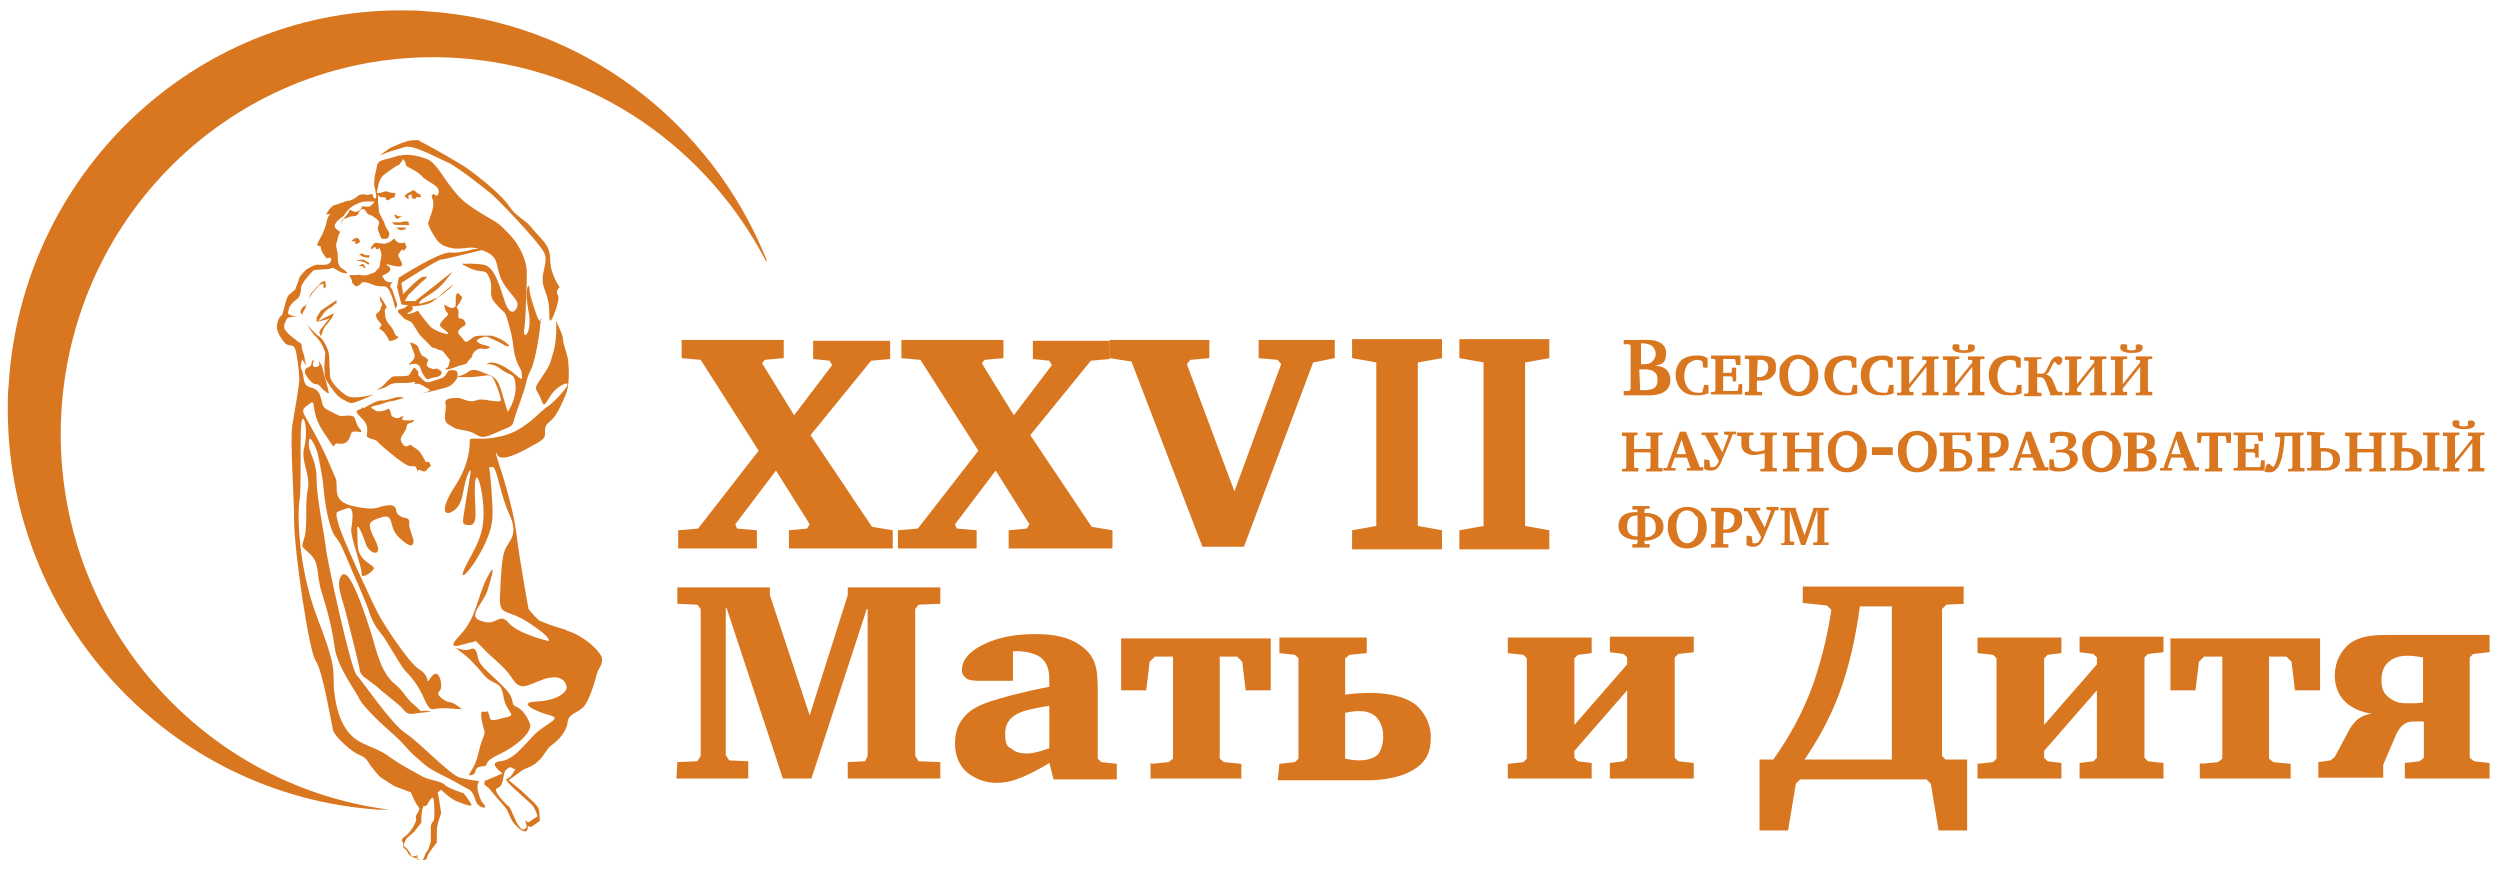 <?xml version="1.0" encoding="utf-8"?> <svg xmlns="http://www.w3.org/2000/svg" xmlns:xlink="http://www.w3.org/1999/xlink" version="1.1" id="Слой_1" x="0px" y="0px" viewBox="0 0 289 101" style="enable-background:new 0 0 289 101;" xml:space="preserve"> <style type="text/css"> .st0{fill:#D97721;} </style> <path class="st0" d="M88.6,30v0.3C81.8,17.1,68.6,7.7,52.8,6.7C29,5.2,8.6,23.4,7.1,47.5C5.7,70.7,22.5,90.7,45,93.6 c-0.4,0-0.8,0-1.2,0C19.6,92,1,71.7,0.9,47.5v-0.3c0-0.9,0-1.8,0.1-2.7C2.5,20.1,22.4,1.3,46.1,1.2h0.4c0.9,0,1.8,0,2.7,0.1 C67.2,2.4,82.2,14.1,88.6,30z"></path> <path class="st0" d="M56.4,41.4C56.3,41.4,56.3,41.4,56.4,41.4L56.4,41.4z M57,40.3h-0.1C57,40.3,57.1,40.3,57,40.3z"></path> <path class="st0" d="M52.4,32.9c0.1,0-0.9,0.9-1.9,1.6C51.2,33.8,52.2,33,52.4,32.9L52.4,32.9z"></path> <path class="st0" d="M46.9,26.5c-0.1,0-0.4,0.1-0.6,0.1c-0.2,0-0.3-0.2-0.4-0.2l-0.1-0.1h0.6c0.1,0,0.5,0,0.5,0V26.5z"></path> <path class="st0" d="M46.6,24.9c-0.1,0.1-0.6,0.4-0.7,0.4s-0.4-0.5-0.3-0.5c0.1,0,0.3,0.1,0.4,0.2c0.1,0,0.1,0,0.2,0h0.3 C46.5,25,46.6,24.9,46.6,24.9L46.6,24.9z"></path> <path class="st0" d="M47.3,26c0,0.1-0.3,0-0.5,0h-1.1c-0.1,0-0.4-0.3-0.4-0.3h1l0.4-0.1h0.5L47.3,26L47.3,26z"></path> <path class="st0" d="M37.7,33.2l-0.3,0.1v-0.5c-0.1,0-0.5,0.1-0.6,0.3c-0.2,0.2-0.7,0.8-0.7,0.8s-0.6,0.9-0.7,1.4 c-0.1,0.5-0.4,0.8-0.4,0.8v0.3l-0.3-0.3c0,0,0.2-0.7,0.5-0.7c0.3-0.1,0.7-1.4,0.7-1.4l0.7-0.8l0.6-0.6c0,0,0.2-0.1,0.3-0.1h0.1 C37.6,32.7,37.7,33.1,37.7,33.2L37.7,33.2z"></path> <path class="st0" d="M42.3,31c0,0-0.2,0-0.4-0.2c-0.3-0.1-0.4-0.1-0.5-0.1l0.6-0.2L42.3,31z"></path> <path class="st0" d="M42.7,30.4l-0.1,0.2l-0.5-0.3l-0.9-0.2l0.8-0.1L42.7,30.4z"></path> <path class="st0" d="M42.7,29.5v0.2l-0.1,0.1L42,29.7l-0.5-0.3l0.4-0.1l0.3,0.2L42.7,29.5z"></path> <path class="st0" d="M41.6,27.9c0,0.2-0.4,0.3-0.4,0.3L41,28.1c0,0,0.2-0.2,0-0.2s-0.4,0-0.4,0s0.4-0.4,0.6-0.4S41.6,27.7,41.6,27.9 z"></path> <path class="st0" d="M48.7,22.8h-0.6c0,0,0,0.2-0.2,0.2c-0.2,0-0.4-0.2-0.3-0.3c0-0.2,0-0.3-0.1-0.2c-0.1,0.1-0.3,0-0.3,0.2 c0,0.2,0.1,0.3,0.1,0.3c-0.1,0-0.2,0-0.4-0.2s0-0.3,0-0.3s0.4-0.3,0.5-0.3c0.1-0.1,0.3-0.2,0.4-0.2h0.1c0.1,0.1,0.2,0.2,0.3,0.3 c0.1,0.1,0.3,0.1,0.4,0.2C48.6,22.6,48.7,22.8,48.7,22.8L48.7,22.8z"></path> <path class="st0" d="M46.5,28.8c-0.2,0.3-0.6,0.6-0.4,0.9c0.2,0.3,0.2,0.4,0.3,0.6c0.1,0.2,0.2,0.6-0.4,0.5c-0.6,0-1.4-0.4-1.3-0.2 c0.1,0.2,0.3,0.1,0.4,0.4c0.1,0.3-0.2,0.5-0.4,0.6c-0.2,0.2-0.7,0.2-0.4,0.5c0.2,0.3,0.2,0.4,0.6,0.5c0.2,0.1,0.3,0,0.4,0 c0.1,0,0.2-0.1,0,0.1c-0.3,0.3-0.2,0.5,0,0.7c0.1,0.2,0.5,1.5,0.6,1.7c0.1,0.2-0.2,0.6-0.2,0.6s-0.5-2.5-1.2-2.6 c-0.7,0-0.9,0-1.4-0.2c-0.5-0.2-1.1-0.4-1.3-0.2C41.6,33,41.1,33.2,41,33c-0.1-0.2-0.4-0.3-0.3-0.5c0-0.2-0.5-0.8-0.2-0.7 c0.1,0,0.3,0,0.4,0c0.1,0,0.3,0,0.3,0h0.1c0,0,0.1-0.1,0.4,0c0.5,0.1,0.8,0,1-0.1c0.2-0.1,0.5-0.1,0.7-0.3c0.2-0.3,0.5-0.4,0.5-0.7 c0-0.3,0.2-1,0.2-1.2s-0.2-1-0.3-0.8c-0.1,0.2-0.4,0.1-0.4-0.1s-0.4,0.2-0.4,0.2s-0.2,0-0.1-0.2l0.2-0.3c0.1-0.1,0.2-0.2,0.2-0.2 s0.2-0.1,0.4,0c0.3,0,0.7,0.1,0.7,0.1l0.6-0.2l0.3-0.2l0.2-0.2h0.1c0.1,0.2,0.4,0.5,0.7,0.5c0.2,0,0.4,0,0.5-0.1c0,0,0,0.1,0.1,0.3 c0.2,0.3,0,0.5-0.3,0.7L46.5,28.8z"></path> <path class="st0" d="M38.8,35.1c-0.1,0-0.5,0.5-0.7,0.5c-0.2,0.1-0.6,0.5-0.6,0.5l-0.7,1l0.8-0.4l1-0.5l-0.2,0.5 c0,0-0.5,0.7-0.7,0.9c-0.3,0.2-0.6,1.3-0.6,1.3l-0.2-0.5l0.3-0.5l0.9-1.1L37.5,37l-0.9,0.2v-0.4c-0.1,0,0.5-0.9,0.5-0.9l0.9-0.6 l0.9-0.6V35.1z"></path> <path class="st0" d="M45.2,39.4C45,39.5,45,39.4,44.8,39c-0.2-0.3-0.4-0.7-0.8-0.9c-0.4-0.2,0.2-0.4,0.1-0.6 c-0.2-0.2-0.8-0.9-0.6-1.2c0.2-0.2,0.5-0.4,0.5-0.6s0.3-0.5,0.1-0.7c-0.2-0.2-0.2-0.8-0.2-0.8s0.8,1.2,0.8,1.3s-0.3,0.2-0.2,0.7 c0.1,0.6,0,0.6,0.4,1.2c0.4,0.5,0.6,0.7,0.7,1.1c0.2,0.3,0.1,0.3,0.4,0.4C46.2,39.1,45.4,39.4,45.2,39.4L45.2,39.4z"></path> <path class="st0" d="M52.9,43.4c0,0.4-0.2,0.5-0.5,0.9c-0.4,0.4-0.7,0.5-1.6,0.7c-0.6,0.2-2.1,0.5-2.4,0.5c0,0,0,0,0.1,0 c0.6-0.1,1.4-0.3,1.1-0.5c-0.4-0.2-1.1-0.8-1.6-0.6c-0.1,0-0.1,0-0.1,0s0-0.1,0.1-0.1c0-0.1,0-0.2-0.4-0.1c-0.8,0.2-2-0.1-2.6,0.3 c-0.6,0.4-0.5,0.3-1.2,0.5c-0.6,0.2,0.2-0.2,0.2-0.2c0.4-0.2,1.1-1.3,1.6-1.3c0.4,0,1.4,0,1.6-0.1c0.2-0.1,0.3-0.4,0.5-0.7l0.2-0.2 c0.1,0,0.2,0.2,0.4,0.4c0.2,0.2-0.1,0.3,0.1,0.5c0.2,0.2,0.7,0.8,1,0.8c0.3,0,1.1-0.3,1.7-0.5c0.5-0.2,0.6-0.9,0.9-0.9 c0.3,0,0.9-0.1,0.9,0.4L52.9,43.4z"></path> <path class="st0" d="M50.4,43.6c-1,0.1-0.9,0.6-1.4-0.2c-0.5-0.7-0.3-1.1-0.8-1.3c-0.2-0.1-0.5,0-0.7,0c-0.2,0.1-0.3,0.2-0.2,0 c0.2-0.3,0.8-0.6,0.6-1.2c-0.2-0.5-0.5-1.3-0.5-1.3s0.9,0.1,1,0.7c0.2,0.6,0.4,0.9,0.6,0.9c0.2,0.1,0.5,0.4,0.5,0.4l-0.2,0.6 c0,0,0.2,0.3,0.3,0.3s0.5,0.2,0.5,0.2s0.2-0.1,0.4-0.1c0.2,0.1,0.5,0.3,0.5,0.3S51.3,43.4,50.4,43.6L50.4,43.6z"></path> <path class="st0" d="M38,45.4c0.1,0.3-0.7-0.4-0.7-0.4s-0.5-0.7-0.8-0.6c-0.3,0.1-1-0.7-1.2-1.2c-0.2-0.5,0.2-0.7,0.2-0.7 c0.2,0,0.6-0.3,0.5-0.5c0-0.2,0.2-0.4,0.3-0.4c0,0.1-0.3,0.7,0,0.8c0.2,0.1,0.6-0.1,0.6-0.1v-0.7c-0.1,0,0.3,0.7,0.3,0.7 S38,45.1,38,45.4L38,45.4z"></path> <path class="st0" d="M43.2,45.6c-0.2,0.1-2.1,1-2.6,1c-0.5-0.1-1.3-0.6-1.6-0.9c-0.3-0.3-1.1-1.4-1.3-1.8c-0.2-0.4-0.2-1.2-0.2-1.6 c0-0.4,0.1-1.5,0.1-1.5s-0.3-1.1-1-1.8c-0.7-0.6-1.6-2.4-1.7-2.6l0.6,1.1c0,0,0.9,1.1,1.4,1.4c0.5,0.3,1,1.4,1.1,1.9 c0.1,0.5,0.1,2.5,0.2,2.9c0.1,0.5,1.2,1.7,2,2.1C41.1,46.2,43.1,45.6,43.2,45.6L43.2,45.6z"></path> <path class="st0" d="M57.5,87.3c-2,1-0.7,1.2-1.8,1.3c-1.1,0.1-0.4,0.8-1.2,1c-0.7,0.2,0.2-0.5,0.6-1.8c0.4-1.3,0.3-1.4,0.7-2.4 c0.4-1,0.2-0.5-0.1-2.1c-0.2-1.1,0-1.1,0.3-1c0.1,0,0.2,0,0.3-0.1c0,0,0.2,0.1,0.3,0.7c0.1,0.6,0.7,0.3,2,0c1.2-0.3-0.1-0.5-0.4-2.4 c-0.3-1.9-1.1-1.2-2.2-2.4c-1-1.2-1.6-1.9-2.8-2.8c-0.4-0.3-0.5-0.4-0.5-0.4c0.1,0,0.2,0.1,0.4,0.1c0.3,0.1,0.7,0.2,1.1,0.1 c0.8-0.4,0.9,0.2,1.1,1.1c0.2,0.9,1.8,2,3.1,3.4c1.3,1.4,0.5,1.8,1.3,2.1c0.7,0.3,1.3,1.2,1.6,2.1C61.4,84.8,59.5,86.4,57.5,87.3 L57.5,87.3z"></path> <path class="st0" d="M47.9,82.5c-1.1,0.2-1.1-0.5-1.9-1.1c-0.7-0.6-1.9-1.5-2.4-2C43.1,79,42,78.2,42,78.2s-0.4-0.4-0.4-0.7 c0-0.3-1.1-4.6-1.6-6.6c-0.5-2-1.3-3.6-0.4-4.5h0.2c1-0.1,3.1,6.6,3.6,8.5c0.6,2,1.2,3.4,2.4,4.3c1.1,1,1,1.4,2.2,2.4 c0.8,0.7,0.6,0.6,0.8,0.6c0.1,0,0.2-0.1,0.6,0C50.6,82.3,49,82.3,47.9,82.5L47.9,82.5z"></path> <path class="st0" d="M58.3,39.9c-0.4-0.3-1.2-0.6-1.8-0.9c-0.5-0.2-0.7,0-1.2,0.2c-0.5,0.2,0.2,0.6,0.7,0.7c0.3,0,0.6,0.2,0.7,0.3 c-0.1,0-0.2,0-0.3,0.1c-0.2,0-0.4,0.1-0.7,0c-0.5-0.1-1.1,0.5-1.1,0.8c0,0.3-0.4,0.4-0.5,0.7c-0.1,0.3-0.7,0.4-1.1,0.5 c-0.3,0.1-0.7,0.3-1.2,0.4c-0.4,0.1-0.3-0.2-0.1-0.2c0.2,0,0.3-0.9,0.3-0.9l-0.4-0.5l-0.4-0.5L51,40.5l-0.4-0.1c0,0-0.3-0.2-0.5-0.2 s-0.3-0.2-0.5-0.4c-0.2-0.2-0.7-0.7-0.9-0.9c-0.2-0.1-1-1.6-1.2-1.7c-0.2-0.1-0.6-0.2-0.9-0.5c-0.3-0.4-0.5-0.4-0.6-0.7 c-0.1-0.3,0.5-0.2,0.9-0.5c0.2-0.2,0.3-0.2,0.4-0.2l-0.9-0.1l-0.5-2l0.2-1.1c0,0,4.7-3,5.9-2.9c1.2,0.1,2.7-0.4,2.7-0.4l1.8-0.1 c0,0-5.1,1.3-5.5,1.3c-0.4,0-4.6,2.7-4.6,2.7l0.2,1.3c0,0,1.9-2,2.3-2c0.4,0,0.7-0.1,0.2,0.3c-0.5,0.4-1.9,1.8-1.9,1.8l-0.4,0.7H48 l4.3-3.4c-0.1,0.1-0.6,0.9-1.4,1.7c-0.8,0.8-2.1,1.4-2.3,1.7c-0.2,0.3-0.5,0.5,1,0c0.3-0.1,0.6-0.3,1-0.4c-0.5,0.4-0.9,0.7-1.1,0.7 C49,35.3,48,35.4,48,35.4h-0.4c0.1,0.1,0.3,0.4-0.3,0.7c-0.7,0.4,0.5,0.1,0.8-0.1c0.3-0.2,0.4,0.2,0.4,0.2s0.9,1.2,1.3,1.6 c0.4,0.4,1.8,0.9,2,0.8c0.2-0.1-0.7-0.6-0.9-0.9c-0.2-0.3,0.5-0.9,0.8-1.2c0.3-0.3-0.2-0.3-0.3-1c-0.1-0.4,0-0.3,0.3-0.1 c0.2,0.1,0.3,0.2,0.6,0.2c0.6-0.1,0.3-0.5,0.4-1.3c0.1-0.9,0.6,0,0.7,0s0,0.3-0.4,0.9c-0.5,0.6,0.1,0.2,0,1.1 c-0.1,0.9,0.3,0.2,0.7,0.8c0.4,0.6-0.2,0.5-0.6,1c-0.4,0.5,0.2,0.7,0.5,1.2c0.3,0.5,0.6,0,1.1-0.3c0.3-0.2,0.7-0.2,1.1-0.2 c0.2,0,0.5,0,0.7,0c0.6-0.1,2,0.7,2.2,1C59,39.9,58.8,40.2,58.3,39.9L58.3,39.9z"></path> <path class="st0" d="M49.4,54.3c-0.3,0.3-0.5,0.2-0.7,0.1c-0.2-0.1-0.4-0.2-0.4,0.2c-0.1-0.4-0.2-0.6-0.3-0.7c-0.2,0-0.3,0-0.4,0 c-0.2,0-0.4,0-1-0.4c-0.9-0.6-2.7-2.1-3-2.5c-0.4-0.3-1.3-0.3-1.2-0.7c0.1-0.5,0.1-1-0.2-1.5c-0.3-0.5-1.4-1.2-0.8-1.4 c0.6-0.2,0.5-0.4,0.5-0.4l0.1,0.2c0.6-0.3,1.6-1,2.2-0.9c0.3,0,0.7-0.1,1-0.2c0.3-0.1,0.6-0.2,0.9-0.2h0.3C47,46,46.5,46,46,46.2 c-0.5,0.2-0.9,0.1-1.6,0.4c-0.6,0.3-1.8,0.3-1.4,0.6c0.4,0.2,0.5,0.5,1.2,0.3c0.7-0.1,0.7-0.5,0.9,0c0.2,0.5,0,0.6,0.6,0.8 c0.3,0.1,0.5,0,0.6-0.1l0.3-0.1c0.2,0.1-0.5,0.4,0.2,0.5c0.3,0,0.5,0,0.7,0c0.3-0.1,0.4-0.1,0.3,0.1c-0.3,0.3-0.7,0.1-0.8,0.6 c-0.1,0.5,0,0.2-0.3,0.7c-0.3,0.5-0.5,0.7-0.3,1.1c0.2,0.3,0.3,0.5,0.6,0.5c0.3,0,0.3-0.4,0.7,0c0.4,0.3,0.6,0.3,1,0.9 c0.4,0.6,0.5,0.9,0.5,0.9s0.4-0.1,0.5,0.2c0.1,0.3,0.3,0.1-0.4,0.7V54.3z"></path> <path class="st0" d="M65.4,72.8c-1.8-0.5-2.7-0.9-3.1-1.1c-0.4-0.3-1.2-1.3-1.2-1.3s-1-5.4-1.4-8.7c-0.4-3.3-2-8-2-8 s-0.7-2.1-0.2-1.1c0.6,1.1,4-1.1,4.8-1.5c0.8-0.5,0.7-0.7,0.7-1.4c0-0.6,0.4-0.8,0.9-1.3c0.5-0.5,1.1-1.8,1.5-2.8 c0.4-0.9,0.4-2.6,0.3-3.7c-0.1-1.1-0.6-2-0.6-2.6c0-0.6-0.7-1.8-0.8-2.3c0,0.5,0.1,2.1-0.3,3.6c-0.5,1.8-0.5,1.7-1.5,3.2 c-1,1.4-0.4,1.1,0.1,2.5c0.5,1.4,0.6-0.9,2.4-1.8c1.8-0.9-0.9,2-1.7,2.5c-0.9,0.5-2.7,3-5.7,3.5c-1.4,0.3-2.2,0.2-2.7,0.2 c-0.5,0-0.6,0-0.6,0.3c0,0.6,0,2.6-1.7,5.2c-1.7,2.6-1.4,3.7-0.1,2.8c1.2-0.9,0.9-2.6,1.6-4.2c0.7-1.6,0,1.4-0.3,3.5 c-0.3,2.1-0.6,2.4,0.5,2.4c1.1,0,0.5-2.2,0.6-4.6c0.1-2.4,1,0.5,1,3.3c0,2.7-1.1,4.1-2.1,6.1c-1,2.1,0.6,0.6,2-2.1 c1.4-2.8,1.2-3.7,1-7c-0.2-2.5-0.3-2.4-0.2-2.4c0.1,0,0.2,0,0.3,0c0.5-0.3,0.9,3.2,2,5.5c1.1,2.4-0.1,3-0.5,4 c-0.4,0.9-0.5,2.9-0.6,5.4c-0.1,2.5,0.7,1.3,3.5,3.2c2.7,1.8,2.1,2,2.1,2s-3.5-0.8-4.6-2.1c-0.6-0.7-1-0.5-1.4-0.3 c-0.4,0.2-0.9,0.4-1.7,0.1c-1.9-0.5,0.3-2.1,0.7-3.7c0.5-1.6,1-3.4-0.1-1.3c-1.1,2.1-1.2,4.6-3.1,6.6c-1.9,2,0.1,1.1,1.1,0.9 c1-0.1,0.3-0.6,1.5,0.6c1.2,1.3,2.4,2,3.4,3.5c1,1.6,1.7,0.8,3.7,0.1c2-0.6,2.5,0.3,2.6,0.9c0.1,0.6-1.1,1.6-3.5,1.7 c-2.4,0.1,0.1,1.2,1.6,1.6c1.5,0.4-0.6,0.9-2,2.4c-1.3,1.4-2.4,2.8-3.8,2.9c-1.5,0.2,0.3,1.4,0.3,1.4L56,90.3v0.4l0.5,0.4 c0,0,0.5,0.6,1,1.2c0.5,0.5,1.1,1.3,1.1,1.3s0.4,0.9,0.6,1.3c0.3,0.4,0.9,1.1,1.4,1.2c0.5,0.1,0.4-0.6,0.4-0.6l0.4,0.1l0.3-0.2 l0.7-0.5c0,0,0-0.8-0.1-1.3c-0.1-0.5-1-1.2-1.6-1.8c-0.6-0.6-1.9-1.6-1.9-1.6l1.5-1.1c0.6-0.4,1.2-0.4,1.9-1.1 c0.7-0.6,1.1-1.6,1.5-1.8c0.4-0.3,1.7-1.3,1.9-2.6c0.1-1.3,1.4-1.1,2.1-2.2c0.7-1.2,1.1-2.8,1.3-3.5c0.2-0.7,0.6-0.9,0.6-1.7 c0-0.8-2.2-2.8-4.1-3.3L65.4,72.8z M59,89.8l-0.5,0.3c0,0.4,3,2.8,3.2,3.2c0.2,0.4,0.5,1,0.4,1.1c-0.2,0.1-0.8,0.5-0.9,0.6 c-0.1,0.2-0.5-0.2-0.5-0.2s0.3,0.8,0.1,0.9c-0.1,0.1-0.2,0.2-0.3,0.2c-0.1,0-0.3-0.1-0.5-0.4c-0.3-0.3-0.9-1.9-1.1-2.2 c-0.4-0.3-2.1-2-1.4-2.2c0.9-0.3,0.5-1.8,1.1-2.2c0.4-0.3,0.5-0.2,0.6-0.1c0.1,0,0.2,0.1,0.3,0.1C59.8,88.7,59.2,89.5,59,89.8z"></path> <path class="st0" d="M64.4,33.9c0.1,0.4,0.3,0.3,0,1.4s-0.9,2.5-0.9,1.3s0-1.7-0.6-3.3c-0.6-1.6,0.6-2.9,0-4.1c-0.6-1.2-5-5.8-6-6.7 c-1.1-0.9-4.1-3.3-5.3-3.8c-1.2-0.5-3.8-2-4.8-1.7c-1,0.3-2.1,0.6-2.7,0.9c-0.6,0.3,1-0.8,1-0.8c0.3-0.1,1.8-0.9,2.8-0.9 c1.1,0,0.4,0,0.6,0.1c1,0.5,4.6,2.5,5.7,3.3c1.1,0.8,3.9,3,4.7,4.3c0.9,1.3,1.8,1.4,2.7,2.6c1,1.2,2,1.8,2,3.5 c0,1.7,1.1,3.2,1.1,3.2S64.3,33.5,64.4,33.9L64.4,33.9z"></path> <path class="st0" d="M62.7,36.7c-0.1,0.4-0.3,0.7-0.6-0.1c-0.5-1.4-0.9-2.6-0.9-3.3c-0.1-0.8-0.6,0.2-0.1,2.7 c0.5,2.5-0.7,3.5-0.5,2.1c0.2-1.4,0.3-5.6,0.3-6.6s-0.5-2.8-2-4.4c-1.6-1.6-0.9-1-3.2-2.4c-2.3-1.4-2.7-2-3.5-3 c-0.9-1.1-1.8-2.9-2.8-3.3c-1.1-0.4-1.8-0.5-2.4-0.5c-0.5,0-0.5,0-0.6,0.1c-0.2-0.1-0.4,0-1,0.2c-1,0.3-1.7,0.3-1.8,0.9 c-0.1,0.5-0.3,1.4-0.3,1.4s-0.1,0.9,0,1.1c0.1,0.3,0.1,0.6,0.2,1c0,0.1,0,0.3-0.2,0.4c0-0.1-0.2-0.2-0.2-0.4c0-0.2-0.2-0.2-0.4-0.1 c-0.1,0-0.3,0.1-0.4,0c-0.4-0.1-0.8,0-1,0.2c-0.2,0.2-0.7,0.5-1,0.5c-0.3,0-1.1,0.4-1.6,0.5c-0.5,0.1-1,1.1-1,1.1s0.7-0.1,0.5,0 c-0.2,0-0.4,0.5-0.5,1.1c-0.1,0.5-0.5,1.3-0.5,1.3s-0.4,0.7-0.5,1c-0.2,0.3,0.5,0.2,0.4,0.4c-0.1,0.2,0.4,1,0.6,1.2 c0.1,0.1,0.2,0.1,0.2,0c0,0,0.1,0,0.2,0c0.3,0,0.2,0.4,0,0.6c-0.2,0.3-1,0.2-1.4,0.2s-1,0.4-1.2,0.5c-0.2,0.1-0.8,0.8-0.9,1 c0,0.2-0.5,1.4-0.5,1.4s-0.4,0.3-0.7,0.6c-0.4,0.3-0.6,2.3-0.9,2.4c-0.2,0.1-0.4,0.5-0.5,1.2c-0.1,0.7,0.9,2,1.1,2.1 c0.2,0.1,0.8,0.2,0.8,0.2l0.2,0.3c0.2,0.3,0.5,2.8,0.5,3.5c0,0.7-0.5,3.5-0.8,5.3C33.5,51,34,57.1,34,60.3c0,3.2,1.7,15,2.5,16.1 c0.8,1.1,1.8,7.2,2,8c0.2,0.8,2.1,2.4,2.7,2.7c0.6,0.3,1,0.4,1.3,0.9c0.3,0.5,1.3,1.8,1.7,2c0.4,0.2,1.3,0.9,1.7,1 c0.3,0.1,1.6,0.6,1.6,0.6s0.5,1.3,0.9,1.7c0.3,0.4-0.5,0.9-0.3,1.3c0.1,0.4-0.6,1.6-1.3,2.1c-0.7,0.5-0.1,0.5-0.2,1 c0,0.5,0.3,0.3,0.5,0.8c0.2,0.5,0.9,0.7,0.9,0.7l0.4-0.3c0,0-0.2,0.3-0.2,0.5h1c0.1-0.1,0.2-0.3,0.2-0.4c0.1-0.4,1.1-1.6,1.1-1.6 s0-1,0-1.4c0-0.4,0.2-1.1,0.2-1.1l0.3-0.9l-0.2-1.3l-0.2-1.1l0.4-0.3c0,0,1.2,1.2,2,1.4c0.7,0.3,1.6,0.6,1.5,0.3 c-0.2-0.4-0.9-1.3-0.9-1.3s-1.9-0.6-2.2-1c-0.4-0.4-1.7-0.5-2.5-0.9c-0.7-0.4-2.5-1.3-4-2.4c-1.5-1.1-3.2-1.2-4.4-2.5 c-1.2-1.3-1.7-3.2-1.9-5.3c-0.1-2.2,0.3-2.5-2-8.4c-2.2-5.9-2.2-12-2-13.2c0.3-1.2,0-8.7,0.3-9.4c0.3-0.8,0.7,1.3,0.3,3 c-0.5,1.7,0.7,3.2,0.4,4.9c-0.4,1.7,0,4.2-0.4,5.6c-0.4,1.4-0.4,0.9,0.7,2c1.1,1.1,0.6,2.2,1.3,4.4c0.7,2.2,1.2,4.2,1.5,6.4 c0.3,2.2,2.5,5.1,2.9,6c0.5,0.9,2.6,2.9,4,4.1c1.3,1.2,1.5,1.7,2.7,2.7c1.2,1.1,1.6,1.3,3.2,2.1c1.6,0.8,1.6,0.9,2.6,1.4 c1,0.5,0.6,1.8,1.6,2.1c0.9,0.3,0-0.6,0-0.6s-0.9-1.7-0.3-2.4c0,0-1-0.1-2.2-0.4c-1.2-0.3-4.8-4.2-6.4-5.2c-1.6-1.1-4.8-5.8-5.6-6.7 c-0.7-0.9-3.3-12.9-3.5-14.4c-0.1-1.4-1.1-5.9-1.1-8.2c0-2.4-1-3-0.9-4.3c0.1-1.3,1,1.2,1,1.2s0.6,2.7,0.7,4.1 c0.1,1.3,0.4,3.3,0.9,4.7c0.5,1.4,0.6,0.6,1.6,3c1,2.4,2.5,5.6,2.9,7c0.5,1.3,1,1.8,1.3,2.2c0.4,0.4,2.1,3.5,2.7,4.2 c0.6,0.6,1.5,1.6,2.2,3.2c0.7,1.6,0.9,1.3,1.6,1.2c0.7-0.1,2.8,0.1,2.8,0.1s-0.9-0.8-1.3-0.8c-0.5,0-1.9-0.9-1.3-1.3 c0.5-0.4,0-2.9-0.9-1.7c-0.1,0.1-0.2,0.2-0.2,0.3c-0.5,0.7,0.1-0.3-1.2-1.1c-1.3-0.8-4.1-5.2-4.7-6.3c-0.6-1.1-4.3-9-4.7-10.6 c-0.4-1.6-0.3-1.2,0.9-1.7c1.1-0.5,0.7,1.6,0.6,2.4c-0.1,0.8,1.3,4.6,1.2,5.1c-0.1,0.5,0.6,0.3,1.2-0.3c0.6-0.5-0.1-0.5-1-1.4 c-0.9-0.9-0.6-2.1-0.7-3.3c-0.1-1.2,0.6,0.4,1,1.6c0.4,1.2,2.1,1.6,1.1-0.4c-1-2-0.9-2.2,0.7-2.7c1.6-0.5,0.7,1.2,2.1,2.4 c1.3,1.2,1.5,0.9,1.6,0.5c0.1-0.4-0.6-1.7-0.5-2.2c0.1-0.5-0.3-0.6-0.3-0.6s-1.1-0.1-1.2-0.9c-0.1-0.8-0.9-0.6-1.5-0.5 c-0.6,0.1-0.9,0.6-3.5,0c-2.6-0.6-1.6-2.2-2-3.2c-0.4-0.9-1-2.4-1.6-3.6s-1.6-3-2-3.7c-0.4-0.7,0-0.9,0.7-1.4 c0.7-0.5-0.1,1.1,1.6,3.5c1.2,1.8,1,1.6,1.2,1.3c0.1-0.1,0.2-0.2,0.5-0.1c1,0.1,1.2-0.6,1.4-1.2c0.1-0.3,0.5-0.2,0.8-0.2 c0.3,0.1,0.5,0.1,0.3-0.2c-0.5-0.5-0.6-1.2-0.7-1.4c-0.2-0.3-0.6-0.3-1.6-0.2C39,48,39.1,48,38.1,47.5c-1-0.5-0.7-0.6-1.1-1.8 c-0.4-1.1-1.3-0.7-1.7-1.3c-0.3-0.6-0.2-1.2-0.4-1.6c-0.3-0.4,0-1,0-1.2c0-0.2,0.5,0.7,0.5,0.7s-0.2-0.8-0.2-1 c0-0.2-0.3-0.8-0.3-1.1c0-0.3-0.1-0.5-0.1-0.5s-0.4-0.2-0.7-0.5c-0.4-0.3-0.7-0.5-1.1-1s0.1-1.2,0.2-1.4c0.1-0.2,1.3-0.2,1.3-0.2 s-0.6,0-1-0.2c-0.4-0.2-0.1-0.5-0.1-0.7c0-0.3,0.6-0.9,0.9-1.1c0.3-0.2,0.5-0.7,0.5-1.3s1.3-1.9,1.4-2c0.1-0.2,2-0.1,2.1-0.3 s0.9,0.4,1.2,0.5c0.3,0.1,0.7,0.1,0.7,0.1s-0.2-0.3-0.7-0.6c-0.6-0.3-0.4-1.6-0.5-1.9c-0.1-0.3-0.2-0.9-0.1-1 c0.1-0.2,0.2-1.1,0.4-1.2c0.2-0.1-0.5-0.3-0.6-0.7c-0.1-0.4,0.5-0.8,0.7-1c0.3-0.2,0.4-0.3,0.5-0.5c0.2-0.3,0.5-0.7,1.3-1.1 c0.8-0.4,1.1-0.3,1.8-0.3c0.7,0,0.2,0,0.3,0c-0.2,0.3-0.5,0.6-0.7,0.6s-0.9-0.1-0.8,0c0.1,0.2-0.4,0.6-0.7,0.6 c-0.3,0-0.7-0.4-0.7-0.2c0,0.3-0.9,1.2-0.9,1.2v0.8c0-0.3,0-0.9,0.3-1c0.4-0.1,0.6-0.3,1-0.3c0.3,0,0.6-0.1,0.7-0.5 c0.2-0.4,0.6-0.4,0.7-0.2c0.1,0.2,0.4,0.5,0.4,0.5s0.2,0,0.5,0.2c0.3,0.2,0.6,0.4,0.7,0.6c0.1,0.2-0.2,0.7-0.1,1 c0.1,0.3,0.4,1,0.4,1s0.2,0,0.5,0c0.3,0,0.4-0.3,0.4-0.6c0-0.3-0.4-0.6-0.5-1c0-0.3-0.7-1.3-0.7-1.6s-0.1-1-0.1-1.1 c0-0.2,0-0.7,0-0.7c0.2,0,0.1,0.2,0.4,0.2h0.2c0.2,0,0.3,0,0.3,0.2c0.1,0.2,0.3,0.2,0.5,0c0.2-0.2,0.4-0.1,0.5-0.2 c0-0.2,0.3-0.5-0.1-0.5c-0.4,0-0.9-0.2-0.9-0.2s-0.6,0.2-0.7,0.2c-0.2,0-0.4,0.1-0.3-0.2c0.1-0.3,0.1-1.4,0.8-1.9 c0.6-0.5,1.3-0.9,1.4-1c0.1-0.1,0.2,0,0.4-0.2c0.1-0.2,0.3-0.4,0.4-0.6c0.2,0.2,0.3,0.4,0.3,0.6c-0.1,0.3,1,0.5,1.8,1.3 c0.7,0.8,2.2,1.1,2,2c-0.1,0.5-0.4,0.3-0.6,0.1C50,22.6,49.8,22.5,50,23c0.4,1-0.6,2.6-0.5,2.9c0.1,0.4,0.5,1.1,0.9,1.7 c0.4,0.6,0.9,0.9,1.9,1.1c0.5,0.1,1,0,1.4,0c0.5-0.1,1-0.1,1.4,0c0.7,0.3,2,0.5,2.3,1.7c0.3,1.2,0.4,2,1.4,3.2c1,1.2,1.1,1.4,1,1.8 c-0.1,0.4-0.7,1.4-1.4-0.4c-0.6-1.8-1.2-4.2-2.5-4.4c-1.3-0.2-2.2-0.1-2.2-0.1s-0.9-0.2,0.6,0.5c1.6,0.7,1.8-0.1,2.3,1.2 c0.5,1.3-0.3,1.8,0.7,2.9c1,1.2,1,0.6,1.4,2c0.4,1.4,0.5,1.7,0.7,3.4c0.3,1.8,0.9,2.1,0.9,2.6c0,0.5,0.3,1.1-0.6,0.3 c-0.9-0.8-2.5-1.8-3.3-1.4l-0.2,0.1c0.2,0,0.8-0.1,1.6,0.5c1.3,1,1.7,0.4,1.8,2c0.1,1.6-0.9,3-0.9,3s-0.1-0.2-0.5-1.6 c-0.4-1.4-0.6-2.2-1.5-2.6c-0.9-0.3-1.9-1-2.6-0.4s-2.4,0.6-0.1,0.6c2.3,0,2.7-0.7,3.2,0.5c0.5,1.2,0.6,1.6,0.7,2.1 c0.1,0.3-0.6,0.2-1.3,0.1c-0.5-0.1-1.2-0.2-1.6,0c-0.9,0.3-1.5-0.3-2.1-0.3c-0.6,0-1.6,0-1.4,0.7c0.2,0.7-0.5,1.9,0.4,2.4 c0.9,0.5,0.4,0.4,2,0.7c1.7,0.3,1.1,1.3,3.5,0.2c2.4-1.1,1.5-0.2,2.6-3.2c1.1-2.9,0.7-2.8,1.4-4.1c0.6-1.3,1.1-5,1.1-5.7 c0-0.6,0,0-0.1,0.3L62.7,36.7z M48.8,93.2c0.1,0,0.2,0,0.2,0c0.2,0,0.4-0.1,0.5-0.4c0.3-0.5,0.5-0.7,0.6-0.5c0.1,0.2,0.2,2.4,0,2.6 s-0.3,0.5-0.3,0.7s0,1.1,0,1.5s-0.3,1.2-0.5,1.4c-0.2,0.2-0.3,0.9-0.5,0.9c-0.2,0-0.4,0-0.6-0.1c-0.2-0.1,0-0.4,0.1-0.5 c0,0-0.3,0.2-0.5,0.2c-0.3,0-0.3-0.2-0.4-0.4c-0.2-0.3-0.3-0.5-0.6-0.7c-0.3-0.2,0-0.5,0.1-0.8c0.1-0.3,0.7-0.6,1.1-1.1 c0.4-0.5,0.7-0.9,0.7-0.9s0-1.6,0.2-1.7V93.2z"></path> <path class="st0" d="M90.6,39.3v2.1l-2.2,0.2l-0.3,0.4l3.7,6l4.4-5.8l-0.3-0.5l-1.9-0.2v-2.1h8.9v2.1l-2.2,0.2l-7,8.6l7.1,10.6 l2.4,0.4v2.1h-12v-2.1l2.1-0.2l0.3-0.5l-3.9-6.2l-4.7,6.2l0.2,0.5l2.3,0.2v2.1h-9.1v-2.1l2.3-0.2l7-9L81,41.6l-2.2-0.2v-2.1H90.6 L90.6,39.3z"></path> <path class="st0" d="M116,39.3v2.1l-2.2,0.2l-0.3,0.4l3.7,6l4.4-5.8l-0.3-0.5l-1.9-0.2v-2.1h8.9v2.1l-2.2,0.2l-7,8.6l7.1,10.6 l2.4,0.4v2.1h-12v-2.1l2.1-0.2l0.3-0.5l-3.9-6.2l-4.7,6.2l0.2,0.5l2.3,0.2v2.1h-9.1v-2.1l2.3-0.2l7-9l-6.7-10.5l-2.2-0.2v-2.1H116 L116,39.3z"></path> <path class="st0" d="M139.8,39.3v2.1l-2.2,0.2l-0.4,0.5l5.5,14.7l5.4-14.7l-0.4-0.5l-2.2-0.2v-2.1h8.8v2.1l-2.5,0.5l-8,21.3h-4.8 l-8.2-21.4l-2.5-0.4v-2.1H139.8L139.8,39.3z"></path> <path class="st0" d="M190.6,39.3c0.6,0,2,0.2,2,1.5s-0.6,1.3-1.3,1.5h0.1c1.1,0,1.7,0.7,1.7,1.6c0,1.7-1.8,1.8-2.4,1.8h-3v-0.5h0.6 l0.2-0.2v-5.1l-0.2-0.1h-0.6v-0.5L190.6,39.3L190.6,39.3z M189.6,42.1c0.1,0,0.2,0,0.3,0c0.3,0,0.8,0,1.1-0.3 c0.3-0.3,0.4-0.6,0.4-0.9c0-0.3-0.1-0.6-0.4-0.9c-0.3-0.2-0.7-0.3-1-0.3c-0.3,0-0.2,0-0.3,0V42.1z M189.6,45.1c0.1,0,0.3,0,0.4,0 c0.3,0,0.9,0,1.3-0.3c0.3-0.3,0.3-0.6,0.3-0.9c0-0.3,0-0.7-0.5-1c-0.3-0.2-0.9-0.2-1.1-0.2c-0.2,0-0.2,0-0.5,0L189.6,45.1 L189.6,45.1z"></path> <path class="st0" d="M197.4,45.5c-0.5,0.2-1,0.2-1.3,0.2c-0.6,0-1.2-0.1-1.7-0.6c-0.5-0.5-0.7-1.2-0.7-1.7c0-0.8,0.3-1.4,0.7-1.8 c0.4-0.3,1-0.5,1.7-0.5c0.7,0,0.7,0,1.3,0.3v1.1h-0.5l-0.1-0.7l-0.1-0.1c-0.1,0-0.3-0.1-0.5-0.1c-0.4,0-0.7,0.2-1,0.4 c-0.2,0.2-0.5,0.7-0.5,1.5c0,0.8,0.4,1.9,1.6,1.9s0.3,0,0.4,0l0.1-0.1l0.2-0.8h0.5v1.1V45.5z"></path> <path class="st0" d="M197.8,45.3h0.4l0.1-0.2v-3.5l-0.1-0.1h-0.4v-0.4h3.4v1.1h-0.5l-0.1-0.6l-0.1-0.1h-1.3v1.6h0.9l0.1-0.1v-0.5 h0.5v1.6h-0.4v-0.5c-0.1,0-0.2-0.1-0.2-0.1h-0.9v1.7h1.6l0.1-0.1l0.1-0.7h0.4v1.2h-3.6V45.3L197.8,45.3z"></path> <path class="st0" d="M201.7,45.3h0.4l0.1-0.2v-3.5l-0.1-0.1h-0.4v-0.4h1.8c1.6,0,1.8,0.6,1.8,1.3s-0.1,0.8-0.5,1.2 c-0.4,0.4-1.1,0.4-1.3,0.4c-0.2,0-0.2,0-0.4,0v1.2l0.1,0.1h0.5v0.4h-2V45.3z M203.1,43.6c0.1,0,0.2,0,0.2,0c0.2,0,0.5,0,0.8-0.3 c0.2-0.2,0.3-0.5,0.3-0.8c0-0.3,0-0.5-0.3-0.7c-0.2-0.2-0.4-0.2-0.6-0.2h-0.3L203.1,43.6L203.1,43.6z"></path> <path class="st0" d="M210.2,43.4c0,1.4-0.9,2.4-2.3,2.4c-1.4,0-2.2-1.1-2.2-2.4c0-1.3,0.2-1.2,0.7-1.8c0.3-0.3,0.8-0.6,1.5-0.6 C209.3,41.1,210.2,42,210.2,43.4z M207,42.1c-0.3,0.4-0.3,1-0.3,1.3c0,0.4,0.1,0.9,0.3,1.3c0.3,0.5,0.7,0.6,1,0.6 c0.2,0,1.2-0.3,1.2-1.9c0-1.6-0.1-1-0.3-1.3c-0.3-0.5-0.7-0.6-1-0.6s-0.6,0.1-1,0.6L207,42.1z"></path> <path class="st0" d="M214.6,45.5c-0.5,0.2-1,0.2-1.3,0.2c-0.6,0-1.2-0.1-1.7-0.6c-0.5-0.5-0.7-1.2-0.7-1.7c0-0.8,0.3-1.4,0.7-1.8 c0.4-0.3,1-0.5,1.7-0.5c0.7,0,0.7,0,1.3,0.3v1.1h-0.5l-0.1-0.7l-0.1-0.1c-0.1,0-0.3-0.1-0.5-0.1c-0.4,0-0.7,0.2-1,0.4 c-0.2,0.2-0.5,0.7-0.5,1.5c0,0.8,0.4,1.9,1.6,1.9c1.1,0,0.3,0,0.4,0l0.1-0.1l0.2-0.8h0.5v1.1V45.5z"></path> <path class="st0" d="M218.8,45.5c-0.5,0.2-1,0.2-1.3,0.2c-0.6,0-1.2-0.1-1.7-0.6c-0.5-0.5-0.7-1.2-0.7-1.7c0-0.8,0.3-1.4,0.7-1.8 c0.4-0.3,1-0.5,1.7-0.5c0.7,0,0.7,0,1.3,0.3v1.1h-0.5l-0.1-0.7l-0.1-0.1c-0.1,0-0.3-0.1-0.5-0.1c-0.4,0-0.7,0.2-1,0.4 c-0.2,0.2-0.5,0.7-0.5,1.5c0,0.8,0.4,1.9,1.6,1.9s0.3,0,0.4,0l0.1-0.1l0.2-0.8h0.5v1.1V45.5z"></path> <path class="st0" d="M221.2,41.2v0.3h-0.4l-0.1,0.2v2.7l2-2.5v-0.2l-0.1-0.1h-0.4v-0.4h1.9v0.3h-0.4l-0.1,0.2v3.5l0.1,0.1h0.4v0.4 h-1.9v-0.3h0.4l0.1-0.2v-2.8l-2,2.5v0.3l0.1,0.1h0.4v0.4h-1.9v-0.3h0.4l0.1-0.2v-3.5l-0.1-0.1h-0.4v-0.4L221.2,41.2L221.2,41.2z"></path> <path class="st0" d="M226.5,41.2v0.3h-0.4l-0.1,0.2v2.7l2-2.5v-0.2l-0.1-0.1h-0.4v-0.4h1.9v0.3H229l-0.1,0.2v3.5l0.1,0.1h0.4v0.4 h-1.9v-0.3h0.4l0.1-0.2v-2.8l-2,2.5v0.3l0.1,0.1h0.4v0.4h-1.9v-0.3h0.4l0.1-0.2v-3.5l-0.1-0.1h-0.4v-0.4L226.5,41.2L226.5,41.2z M226.5,40.4c0.2,0.1,0.4,0.1,0.5,0.1c0.2,0,0.3,0,0.5-0.1v-0.5c0.1-0.1,0.2-0.1,0.3-0.1c0.3,0,0.5,0.1,0.5,0.4 c0,0.5-0.6,0.6-1.3,0.6c-0.7,0-1.3-0.2-1.3-0.6c0-0.5,0.2-0.4,0.5-0.4c0.3,0,0.2,0,0.3,0.1V40.4z"></path> <path class="st0" d="M233.6,45.5c-0.5,0.2-1,0.2-1.3,0.2c-0.6,0-1.2-0.1-1.7-0.6c-0.5-0.5-0.7-1.2-0.7-1.7c0-0.8,0.3-1.4,0.7-1.8 c0.4-0.3,1-0.5,1.7-0.5c0.7,0,0.7,0,1.3,0.3v1.1h-0.5l-0.1-0.7l-0.1-0.1c-0.1,0-0.3-0.1-0.5-0.1c-0.4,0-0.7,0.2-1,0.4 c-0.2,0.2-0.5,0.7-0.5,1.5c0,0.8,0.4,1.9,1.6,1.9c1.1,0,0.3,0,0.4,0l0.1-0.1l0.2-0.8h0.5v1.1V45.5z"></path> <path class="st0" d="M236,41.2v0.3h-0.4l-0.1,0.1v1.6h0.5c0.3,0,0.4-0.1,0.6-0.5l0.3-0.6c0.2-0.5,0.5-0.9,1-0.9 c0.5,0,0.5,0.3,0.5,0.5c0,0.2-0.2,0.5-0.5,0.5l-0.4-0.4c-0.1,0.1-0.1,0.2-0.2,0.3l-0.3,0.6c-0.2,0.4-0.3,0.5-0.5,0.6 c0.5,0.1,0.7,0.4,0.9,0.9l0.4,1l0.2,0.1h0.4v0.4H237v-0.2l-0.5-1.3c-0.1-0.3-0.3-0.6-0.7-0.6h-0.3v1.7l0.1,0.1h0.4v0.4H234v-0.3h0.4 l0.1-0.2v-3.5l-0.1-0.1H234v-0.4H236z"></path> <path class="st0" d="M240.6,41.2v0.3h-0.4l-0.1,0.2v2.7l2-2.5v-0.2l-0.1-0.1h-0.4v-0.4h1.9v0.3h-0.4l-0.1,0.2v3.5l0.1,0.1h0.4v0.4 h-1.9v-0.3h0.4l0.1-0.2v-2.8l-2,2.5v0.3l0.1,0.1h0.4v0.4h-1.9v-0.3h0.4l0.1-0.2v-3.5l-0.1-0.1h-0.4v-0.4L240.6,41.2L240.6,41.2z"></path> <path class="st0" d="M245.9,41.2v0.3h-0.4l-0.1,0.2v2.7l2-2.5v-0.2l-0.1-0.1h-0.4v-0.4h1.9v0.3h-0.4l-0.1,0.2v3.5l0.1,0.1h0.4v0.4 h-1.9v-0.3h0.4l0.1-0.2v-2.8l-2,2.5v0.3l0.1,0.1h0.4v0.4H244v-0.3h0.4l0.1-0.2v-3.5l-0.1-0.1H244v-0.4L245.9,41.2L245.9,41.2z M245.9,40.4c0.2,0.1,0.4,0.1,0.5,0.1c0.2,0,0.3,0,0.5-0.1v-0.5c0.1-0.1,0.2-0.1,0.3-0.1c0.3,0,0.5,0.1,0.5,0.4 c0,0.5-0.6,0.6-1.3,0.6c-0.7,0-1.3-0.2-1.3-0.6c0-0.5,0.2-0.4,0.5-0.4c0.3,0,0.2,0,0.3,0.1V40.4z"></path> <path class="st0" d="M189.3,50v0.3H189l-0.1,0.2v1.4h1.9v-1.4l-0.1-0.1h-0.4V50h1.9v0.3h-0.4l-0.1,0.2V54l0.1,0.1h0.4v0.4h-1.9v-0.3 h0.4l0.1-0.2v-1.7h-1.9V54l0.1,0.1h0.4v0.4h-1.9v-0.3h0.4l0.1-0.2v-3.5l-0.1-0.1h-0.4V50H189.3z"></path> <path class="st0" d="M194.9,49.9l1.6,4.1h0.4v0.4H195v-0.3h0.4V54l-0.4-1.1h-1.4l-0.4,1.1v0.1c0.1,0,0.5,0,0.5,0v0.3h-1.4v-0.3h0.4 c0-0.1,1.5-4.2,1.5-4.2H194.9z M193.8,52.5h1.1l-0.5-1.7L193.8,52.5z"></path> <path class="st0" d="M197.6,53.2l0.1,0.7v0.1c0.2,0,0.2,0,0.3,0c0.3,0,0.5-0.2,0.7-0.7l-1.6-3h-0.4V50h1.9v0.3h-0.4l-0.1,0.1l1,1.9 l0.7-1.9v-0.1c-0.1,0-0.5-0.1-0.5-0.1v-0.3h1.4v0.3h-0.4c0,0.1-1.2,2.9-1.2,2.9c-0.4,1.1-0.8,1.3-1.3,1.3s-0.6-0.1-0.8-0.2v-1.1 L197.6,53.2L197.6,53.2z"></path> <path class="st0" d="M202.7,50v0.3h-0.4l-0.1,0.2v0.9c0,0.2,0,0.4,0.2,0.6c0.2,0.2,0.5,0.2,0.6,0.2c0.3,0,0.6,0,1-0.2v-1.6l-0.1-0.1 h-0.4V50h1.9v0.3H205l-0.1,0.2V54l0.1,0.1h0.4v0.4h-1.9v-0.3h0.4L204,54v-1.6c-0.5,0.1-0.9,0.2-1.2,0.2c-0.7,0-1.1-0.3-1.2-0.4 c-0.2-0.3-0.3-0.5-0.3-0.7v-1l-0.1-0.1h-0.4V50H202.7L202.7,50z"></path> <path class="st0" d="M208,50v0.3h-0.4l-0.1,0.2v1.4h1.9v-1.4l-0.1-0.1h-0.4V50h1.9v0.3h-0.4l-0.1,0.2V54l0.1,0.1h0.4v0.4h-1.9v-0.3 h0.4l0.1-0.2v-1.7h-1.9V54l0.1,0.1h0.4v0.4h-1.9v-0.3h0.4l0.1-0.2v-3.5l-0.1-0.1h-0.4V50H208z"></path> <path class="st0" d="M215.8,52.2c0,1.4-0.9,2.4-2.3,2.4c-1.4,0-2.2-1.1-2.2-2.4c0-1.3,0.2-1.2,0.7-1.8c0.3-0.3,0.8-0.6,1.6-0.6 C214.8,49.9,215.8,50.8,215.8,52.2z M212.5,50.9c-0.3,0.4-0.3,1-0.3,1.3c0,0.4,0.1,0.9,0.3,1.3c0.3,0.5,0.7,0.6,1,0.6 s1.2-0.3,1.2-1.9c0-1.6-0.1-1-0.3-1.3c-0.3-0.5-0.7-0.6-1-0.6c-0.3,0-0.6,0.1-1,0.6L212.5,50.9z"></path> <path class="st0" d="M218.8,51.7v0.9h-2.4v-0.9H218.8z"></path> <path class="st0" d="M223.9,52.2c0,1.4-0.9,2.4-2.3,2.4c-1.4,0-2.2-1.1-2.2-2.4c0-1.3,0.2-1.2,0.7-1.8c0.3-0.3,0.8-0.6,1.6-0.6 C223,49.9,223.9,50.8,223.9,52.2z M220.7,50.9c-0.3,0.4-0.3,1-0.3,1.3c0,0.4,0.1,0.9,0.3,1.3c0.3,0.5,0.7,0.6,1,0.6 c0.2,0,1.2-0.3,1.2-1.9c0-1.6-0.1-1-0.3-1.3c-0.3-0.5-0.7-0.6-1-0.6c-0.3,0-0.6,0.1-1,0.6L220.7,50.9z"></path> <path class="st0" d="M227.8,50V51h-0.5l-0.1-0.6l-0.1-0.1h-1.4v1.6c0.2,0,0.5,0,0.6,0c0.5,0,1.7,0.2,1.7,1.3c0,1.1-1.2,1.3-1.7,1.3 h-2.1v-0.3h0.4l0.1-0.2v-3.5l-0.1-0.1h-0.4V50H227.8z M225.8,54.1c0.1,0,0.2,0,0.4,0c0.3,0,0.6,0,0.8-0.2c0.2-0.2,0.3-0.4,0.3-0.6 c0-0.4-0.2-1-1-1s-0.3,0-0.4,0V54.1z"></path> <path class="st0" d="M228.6,54.1h0.4l0.1-0.2v-3.5l-0.1-0.1h-0.4V50h1.8c1.6,0,1.8,0.6,1.8,1.3c0,0.6-0.1,0.8-0.5,1.2 c-0.4,0.4-1.1,0.4-1.3,0.4c-0.2,0-0.2,0-0.4,0V54l0.1,0.1h0.5v0.4h-2V54.1z M230,52.4c0.1,0,0.2,0,0.2,0c0.2,0,0.5,0,0.8-0.3 c0.2-0.2,0.3-0.5,0.3-0.8c0-0.3,0-0.5-0.3-0.7c-0.2-0.2-0.4-0.2-0.6-0.2H230L230,52.4L230,52.4z"></path> <path class="st0" d="M234.8,49.9l1.6,4.1h0.4v0.4h-1.8v-0.3h0.4V54l-0.4-1.1h-1.4l-0.4,1.1v0.1c0.1,0,0.5,0,0.5,0v0.3h-1.4v-0.3h0.4 c0-0.1,1.5-4.2,1.5-4.2H234.8z M233.7,52.5h1.1l-0.5-1.7L233.7,52.5z"></path> <path class="st0" d="M237.4,53.1l0.1,0.8l0.1,0.1c0.1,0,0.3,0.1,0.6,0.1c0.7,0,1.1-0.4,1.1-0.9c0-0.4-0.2-0.9-1-0.9 c-0.7,0-0.5,0-0.6,0.1v-0.4c0,0,0.2,0,0.4,0c0.3,0,1-0.1,1-0.9s-0.5-0.7-0.9-0.7c-0.3,0-0.3,0-0.5,0.1l-0.1,0.1l-0.1,0.6H237v-1.1 c0.3-0.1,0.7-0.2,1.3-0.2c0.5,0,1,0.1,1.2,0.2c0.4,0.2,0.5,0.6,0.5,0.9c0,0.3-0.3,0.9-1,1c0.5,0,1.2,0.3,1.2,1.1 c0,0.8-1.2,1.4-2,1.4c-0.9,0-0.7,0-1.3-0.2v-1.2L237.4,53.1L237.4,53.1z"></path> <path class="st0" d="M245.2,52.2c0,1.4-0.9,2.4-2.3,2.4s-2.2-1.1-2.2-2.4c0-1.3,0.2-1.2,0.7-1.8c0.3-0.3,0.8-0.6,1.6-0.6 C244.2,49.9,245.2,50.8,245.2,52.2z M242,50.9c-0.3,0.4-0.3,1-0.3,1.3c0,0.4,0.1,0.9,0.3,1.3c0.3,0.5,0.7,0.6,1,0.6 c0.2,0,1.2-0.3,1.2-1.9c0-1.6-0.1-1-0.3-1.3c-0.3-0.5-0.7-0.6-1-0.6c-0.3,0-0.6,0.1-1,0.6L242,50.9z"></path> <path class="st0" d="M247.7,50c0.4,0,1.4,0.1,1.4,1s-0.4,0.9-1,1.1c0.8,0,1.2,0.5,1.2,1.1c0,1.2-1.2,1.3-1.7,1.3h-2.1v-0.3h0.4 l0.1-0.2v-3.5l-0.1-0.1h-0.4v-0.4L247.7,50L247.7,50z M247,51.9c0,0,0.1,0,0.2,0c0.2,0,0.5,0,0.7-0.2c0.2-0.2,0.3-0.4,0.3-0.6 c0-0.2,0-0.4-0.3-0.6c-0.2-0.2-0.5-0.2-0.7-0.2c-0.2,0-0.2,0-0.2,0L247,51.9L247,51.9z M247,54.1c0.1,0,0.2,0,0.3,0 c0.2,0,0.6,0,0.9-0.2c0.2-0.2,0.2-0.4,0.2-0.6c0-0.2,0-0.5-0.3-0.7c-0.2-0.2-0.6-0.2-0.7-0.2c-0.2,0-0.1,0-0.4,0V54.1z"></path> <path class="st0" d="M252.2,49.9l1.6,4.1h0.4v0.4h-1.8v-0.3h0.4V54l-0.4-1.1h-1.4l-0.4,1.1v0.1c0.1,0,0.5,0,0.5,0v0.3h-1.4v-0.3h0.4 c0-0.1,1.5-4.2,1.5-4.2H252.2z M251,52.5h1.1l-0.5-1.7L251,52.5z"></path> <path class="st0" d="M257.9,50v1.2h-0.5l-0.1-0.7l-0.1-0.1h-0.8V54l0.1,0.1h0.4v0.4h-2v-0.3h0.4l0.1-0.2v-3.6h-0.8l-0.1,0.1 l-0.1,0.7H254V50H257.9z"></path> <path class="st0" d="M258.2,54.1h0.4l0.1-0.2v-3.5l-0.1-0.1h-0.4V50h3.4V51h-0.5l-0.1-0.6l-0.1-0.1h-1.3v1.6h0.9l0.1-0.1v-0.5h0.5 v1.6h-0.4v-0.5c-0.1,0-0.2-0.1-0.2-0.1h-0.9V54h1.6l0.1-0.1l0.1-0.7h0.4v1.2h-3.6V54.1L258.2,54.1z"></path> <path class="st0" d="M266.3,50v0.3H266l-0.1,0.2V54l0.1,0.1h0.4v0.4h-1.9v-0.3h0.4L265,54v-3.6h-0.9c-0.1,2.7-0.7,4.2-1.7,4.2 c-1,0-0.5-0.2-0.5-0.5c0-0.3,0.2-0.5,0.4-0.5l0.5,0.4c0.2-0.3,0.4-0.6,0.6-1.7c0.1-0.6,0.2-1.3,0.2-1.7l-0.1-0.1h-0.5V50L266.3,50 L266.3,50z"></path> <path class="st0" d="M268.7,50v0.3h-0.4l-0.1,0.1v1.4c0.2,0,0.5,0,0.6,0c0.6,0,1,0.2,1.2,0.3c0.3,0.2,0.5,0.5,0.5,1 c0,1.2-1.2,1.3-1.7,1.3h-2.1v-0.3h0.4l0.1-0.2v-3.5l-0.1-0.1h-0.4v-0.4L268.7,50L268.7,50z M268.2,54.1c0.1,0,0.2,0,0.4,0 c0.3,0,0.6,0,0.8-0.2c0.2-0.2,0.3-0.5,0.3-0.7c0-0.9-0.6-1-1-1c-0.4,0-0.3,0-0.4,0V54.1z"></path> <path class="st0" d="M273,50v0.3h-0.4l-0.1,0.2v1.4h1.9v-1.4l-0.1-0.1h-0.4V50h1.9v0.3h-0.4l-0.1,0.2V54l0.1,0.1h0.4v0.4h-1.9v-0.3 h0.4l0.1-0.2v-1.7h-1.9V54l0.1,0.1h0.4v0.4h-1.9v-0.3h0.4l0.1-0.2v-3.5l-0.1-0.1h-0.4V50H273z"></path> <path class="st0" d="M278.2,50v0.3h-0.4l-0.1,0.1v1.4c0.2,0,0.5,0,0.6,0c0.5,0,1.7,0.2,1.7,1.3s-1.2,1.3-1.7,1.3h-2v-0.3h0.4 l0.1-0.2v-3.5l-0.1-0.1h-0.4V50H278.2z M277.6,54.1c0.1,0,0.2,0,0.4,0c0.4,0,1-0.1,1-0.9c0-0.9-0.5-1-1-1c-0.4,0-0.3,0-0.4,0V54.1z M280.1,54.1h0.4l0.1-0.2v-3.5l-0.1-0.1h-0.4V50h1.9v0.3h-0.4l-0.1,0.1v3.5l0.1,0.1h0.4v0.4h-1.9V54.1L280.1,54.1z"></path> <path class="st0" d="M284.3,50v0.3h-0.4l-0.1,0.2v2.7l2-2.5v-0.2l-0.1-0.1h-0.4V50h1.9v0.3h-0.4l-0.1,0.2V54l0.1,0.1h0.4v0.4h-1.9 v-0.3h0.4l0.1-0.2v-2.8l-2,2.5V54l0.1,0.1h0.4v0.4h-1.9v-0.3h0.4l0.1-0.2v-3.5l-0.1-0.1h-0.4V50L284.3,50L284.3,50z M284.3,49.2 c0.2,0.1,0.4,0.1,0.5,0.1c0.2,0,0.3,0,0.5-0.1v-0.5c0.1-0.1,0.2-0.1,0.3-0.1c0.3,0,0.5,0.1,0.5,0.4c0,0.5-0.6,0.6-1.3,0.6 s-1.3-0.2-1.3-0.6c0-0.5,0.2-0.4,0.5-0.4c0.3,0,0.2,0,0.3,0.1V49.2z"></path> <path class="st0" d="M188.7,62.9h0.5l0.1-0.2v-0.3h-0.2c-0.3,0-2-0.1-2-1.6s1.4-1.6,2-1.6h0.2V59l-0.1-0.1h-0.5v-0.4h2v0.3h-0.5 l-0.1,0.2v0.3h0.2c0.6,0,2,0.2,2,1.6c0,1.4-1.7,1.6-2,1.6h-0.2v0.3l0.1,0.1h0.5v0.4h-2V62.9z M189.2,59.6c-0.9,0-1.1,0.6-1.1,1.2 c0,0.6,0.1,0.6,0.2,0.8c0.1,0.2,0.4,0.4,0.9,0.4h0.1v-2.4H189.2z M190.2,62.1h0.1c0.5,0,0.7-0.2,0.9-0.4c0.2-0.2,0.2-0.5,0.2-0.8 c0-0.6-0.3-1.2-1.1-1.2h-0.1V62.1z"></path> <path class="st0" d="M197.3,61c0,1.4-0.9,2.4-2.3,2.4c-1.4,0-2.2-1.1-2.2-2.4c0-1.3,0.2-1.2,0.7-1.8c0.3-0.3,0.8-0.6,1.6-0.6 C196.3,58.6,197.3,59.5,197.3,61z M194.1,59.6c-0.3,0.4-0.3,1-0.3,1.3c0,0.4,0.1,0.9,0.3,1.3c0.3,0.5,0.7,0.6,1,0.6 c0.2,0,1.2-0.3,1.2-1.9c0-1.6-0.1-1-0.3-1.3c-0.3-0.5-0.7-0.6-1-0.6s-0.6,0.1-1,0.6L194.1,59.6z"></path> <path class="st0" d="M197.8,62.9h0.4l0.1-0.2v-3.5l-0.1-0.1h-0.4v-0.4h1.8c1.6,0,1.8,0.6,1.8,1.3c0,0.6-0.1,0.8-0.5,1.2 c-0.4,0.4-1.1,0.4-1.3,0.4c-0.2,0-0.2,0-0.4,0v1.2l0.1,0.1h0.5v0.4h-2V62.9z M199.2,61.2c0.1,0,0.2,0,0.2,0c0.2,0,0.5,0,0.8-0.3 c0.2-0.2,0.3-0.5,0.3-0.8c0-0.3,0-0.5-0.3-0.7c-0.2-0.2-0.4-0.2-0.6-0.2h-0.3L199.2,61.2L199.2,61.2z"></path> <path class="st0" d="M202.5,62l0.1,0.7v0.1c0.2,0,0.2,0,0.3,0c0.3,0,0.5-0.2,0.7-0.7l-1.6-3h-0.4v-0.4h1.9v0.3h-0.4l-0.1,0.1l1,1.9 l0.7-1.9v-0.1c-0.1,0-0.5-0.1-0.5-0.1v-0.3h1.4V59h-0.4c0,0.1-1.2,2.9-1.2,2.9c-0.4,1.1-0.8,1.3-1.3,1.3c-0.5,0-0.6-0.1-0.8-0.2 v-1.1L202.5,62L202.5,62z"></path> <path class="st0" d="M205.8,62.8h0.4l0.1-0.2V59c-0.1,0-0.5,0-0.5,0v-0.3h1.8v0.2l1,3l1-3v-0.2h1.8v0.3h-0.4l-0.1,0.1v3.6 c0.1,0,0.5,0,0.5,0V63h-1.8v-0.3h0.4l0.1-0.2v-3.6l-1.4,4.1h-0.5l-1.3-4v3.5l0.1,0.1h0.4V63h-1.5v-0.3L205.8,62.8z"></path> <path class="st0" d="M78.3,88.1l2.3-0.1l0.4-0.6v-17l-0.4-0.5l-2.3-0.1v-1.9H89v0.9l4.6,13.9L98,68.8v-0.9h10.7v1.9l-2.5,0.1 l-0.4,0.5v17l0.4,0.6l2.5,0.1V90H98v-1.9l2-0.1l0.3-0.6v-17h-0.1L93.8,90h-3.3L84,70.3h-0.1v17l0.4,0.6l2.2,0.1V90h-8.3L78.3,88.1 L78.3,88.1z"></path> <path class="st0" d="M117.1,78.7h-3.9c-1.1,0-1.5-0.2-1.6-0.4c-0.4-0.3-0.4-0.6-0.4-0.9c0-0.7,0.4-1.9,2.5-2.9 c1.8-0.9,3.9-1.2,6-1.2c2.1,0,4.1,0.3,5.7,1.7c1.5,1.3,1.5,2.9,1.5,5.3v7.4l0.4,0.4l1.8,0.2v1.8h-7.3l-0.5-1.9 c-0.8,0.5-1.9,1.1-2.8,1.5c-0.9,0.4-2,0.8-3.3,0.8c-1.3,0-2.6-0.5-3.5-1.3c-0.8-0.7-1.3-1.9-1.3-3.2c0-1.3,0.3-2.7,1.9-3.9 c1.3-0.9,3.2-1.3,4.5-1.7c1.6-0.4,3.3-0.8,4.5-1v-0.9c0-0.7-0.1-1.8-1-2.5c-0.8-0.6-2.3-0.8-3.2-0.7L117.1,78.7L117.1,78.7z M121.2,81.6c-1.9,0.3-2.9,0.6-3.1,0.7c-0.8,0.3-1.9,0.9-1.9,2.5c0,1.6,0.4,1.5,0.8,1.8c0.4,0.4,1.1,0.5,1.8,0.5 c0.7,0,1.6-0.3,2.5-0.6V81.6L121.2,81.6z"></path> <path class="st0" d="M133.1,88.3l2-0.2l0.5-0.4V75.9h-2.1l-0.6,0.6l-0.4,3.3h-2.9v-6h17.3v6h-2.9l-0.4-3.3l-0.6-0.6h-2v11.8l0.5,0.4 l2,0.2V90h-10.5v-1.8H133.1z"></path> <path class="st0" d="M147.9,88.3l1.8-0.2l0.4-0.4V76.1l-0.4-0.4l-1.8-0.2v-1.8H158v1.8l-2,0.2l-0.5,0.4v4.2c0.6-0.1,1.9-0.2,2.9-0.2 c1.7,0,3.9,0.3,5.3,1.4c0.9,0.8,1.7,2.1,1.7,3.7c0,1.6-0.4,2.9-2.2,3.9c-1.2,0.7-3.2,1.1-4.9,1.1h-10.6L147.9,88.3L147.9,88.3z M155.5,87.7c0.5,0.1,1,0.2,1.6,0.2c0.6,0,1.6-0.1,2.2-0.7c0.4-0.5,0.6-1.3,0.6-2.1c0-1.2-0.5-1.9-0.9-2.3c-0.6-0.5-1.3-0.6-1.9-0.6 c-0.6,0-1.1,0.1-1.6,0.2V87.7z"></path> <path class="st0" d="M174.3,88.3l1.8-0.2l0.4-0.4V76.1l-0.4-0.4l-1.8-0.2v-1.8h9.7v1.8l-1.6,0.2l-0.4,0.4v7.7l6.1-7v-0.8l-0.4-0.4 l-1.6-0.2v-1.8h9.7v1.8l-1.8,0.2l-0.4,0.4v11.6l0.4,0.4l1.8,0.2V90h-9.7v-1.8l1.6-0.2l0.4-0.4v-7.8l-6.1,7v0.8l0.4,0.4l1.6,0.2V90 h-9.7V88.3z"></path> <path class="st0" d="M227.1,69.8l-2.1,0.1l-0.5,0.5v17l0.4,0.4h2.5v8.2h-3.3l-0.9-5.4l-0.5-0.5h-14.6l-0.5,0.5l-0.9,5.4h-3.3v-8.2 h1.6c1.9-2.7,3.4-5.4,4.6-8.7c1.2-3.5,1.8-6.5,2.1-8.6l-0.5-0.5l-2.8-0.3v-1.9h18.6V69.8z M218.7,87.7V70.1H215 c-0.4,3.1-1.2,7-2.5,10.4c-1.1,2.8-2.5,5.3-3.9,7.3H218.7z"></path> <path class="st0" d="M228.6,88.3l1.8-0.2l0.4-0.4V76.1l-0.4-0.4l-1.8-0.2v-1.8h9.7v1.8l-1.6,0.2l-0.4,0.4v7.7l6.1-7v-0.8l-0.4-0.4 l-1.6-0.2v-1.8h9.7v1.8l-1.8,0.2l-0.4,0.4v11.6l0.4,0.4l1.8,0.2V90h-9.7v-1.8l1.6-0.2l0.4-0.4v-7.8l-6.1,7v0.8l0.4,0.4l1.6,0.2V90 h-9.7V88.3z"></path> <path class="st0" d="M254.4,88.3l2-0.2l0.5-0.4V75.9h-2.1l-0.6,0.6l-0.4,3.3h-2.9v-6h17.3v6h-2.9l-0.4-3.3l-0.6-0.6h-2v11.8l0.5,0.4 l2,0.2V90h-10.5v-1.8H254.4z"></path> <path class="st0" d="M287.7,75.4l-1.8,0.2l-0.4,0.4v11.6L286,88l1.8,0.2V90h-9.8v-1.8l1.7-0.2l0.5-0.4v-4.2h-1c-0.4,0-0.9,0-1.4,0.4 c-0.3,0.2-0.6,0.7-0.8,1.1l-1.5,3.5v1.5h-7.5v-1.8l1.4-0.2l0.5-0.4l1.5-2.8c0.4-0.8,1.1-2,2.8-2.2c-0.9-0.1-2.1-0.5-2.9-1.2 c-0.6-0.5-1.4-1.5-1.4-3.2c0-1.6,0.7-2.8,1.6-3.6c1.2-1,2.9-1.1,4.4-1.1h11.9V75.4z M280.1,76c-0.6-0.1-1.2-0.2-1.8-0.2 s-1.3,0.1-1.9,0.5c-0.9,0.6-1.1,1.5-1.1,2.3s0.1,1.6,1.1,2.2c0.7,0.5,1.4,0.5,2.1,0.5c0.7,0,1.1,0,1.6-0.1L280.1,76L280.1,76z"></path> <path class="st0" d="M156.3,41.4v-2.2h10.4v2.2l-2.8,0.5v18.9l2.8,0.5v2.2h-10.4v-2.2l2.8-0.5V41.9L156.3,41.4z"></path> <path class="st0" d="M168.7,41.4v-2.2h10.4v2.2l-2.8,0.5v18.9l2.8,0.5v2.2h-10.4v-2.2l2.8-0.5V41.9L168.7,41.4z"></path> </svg> 